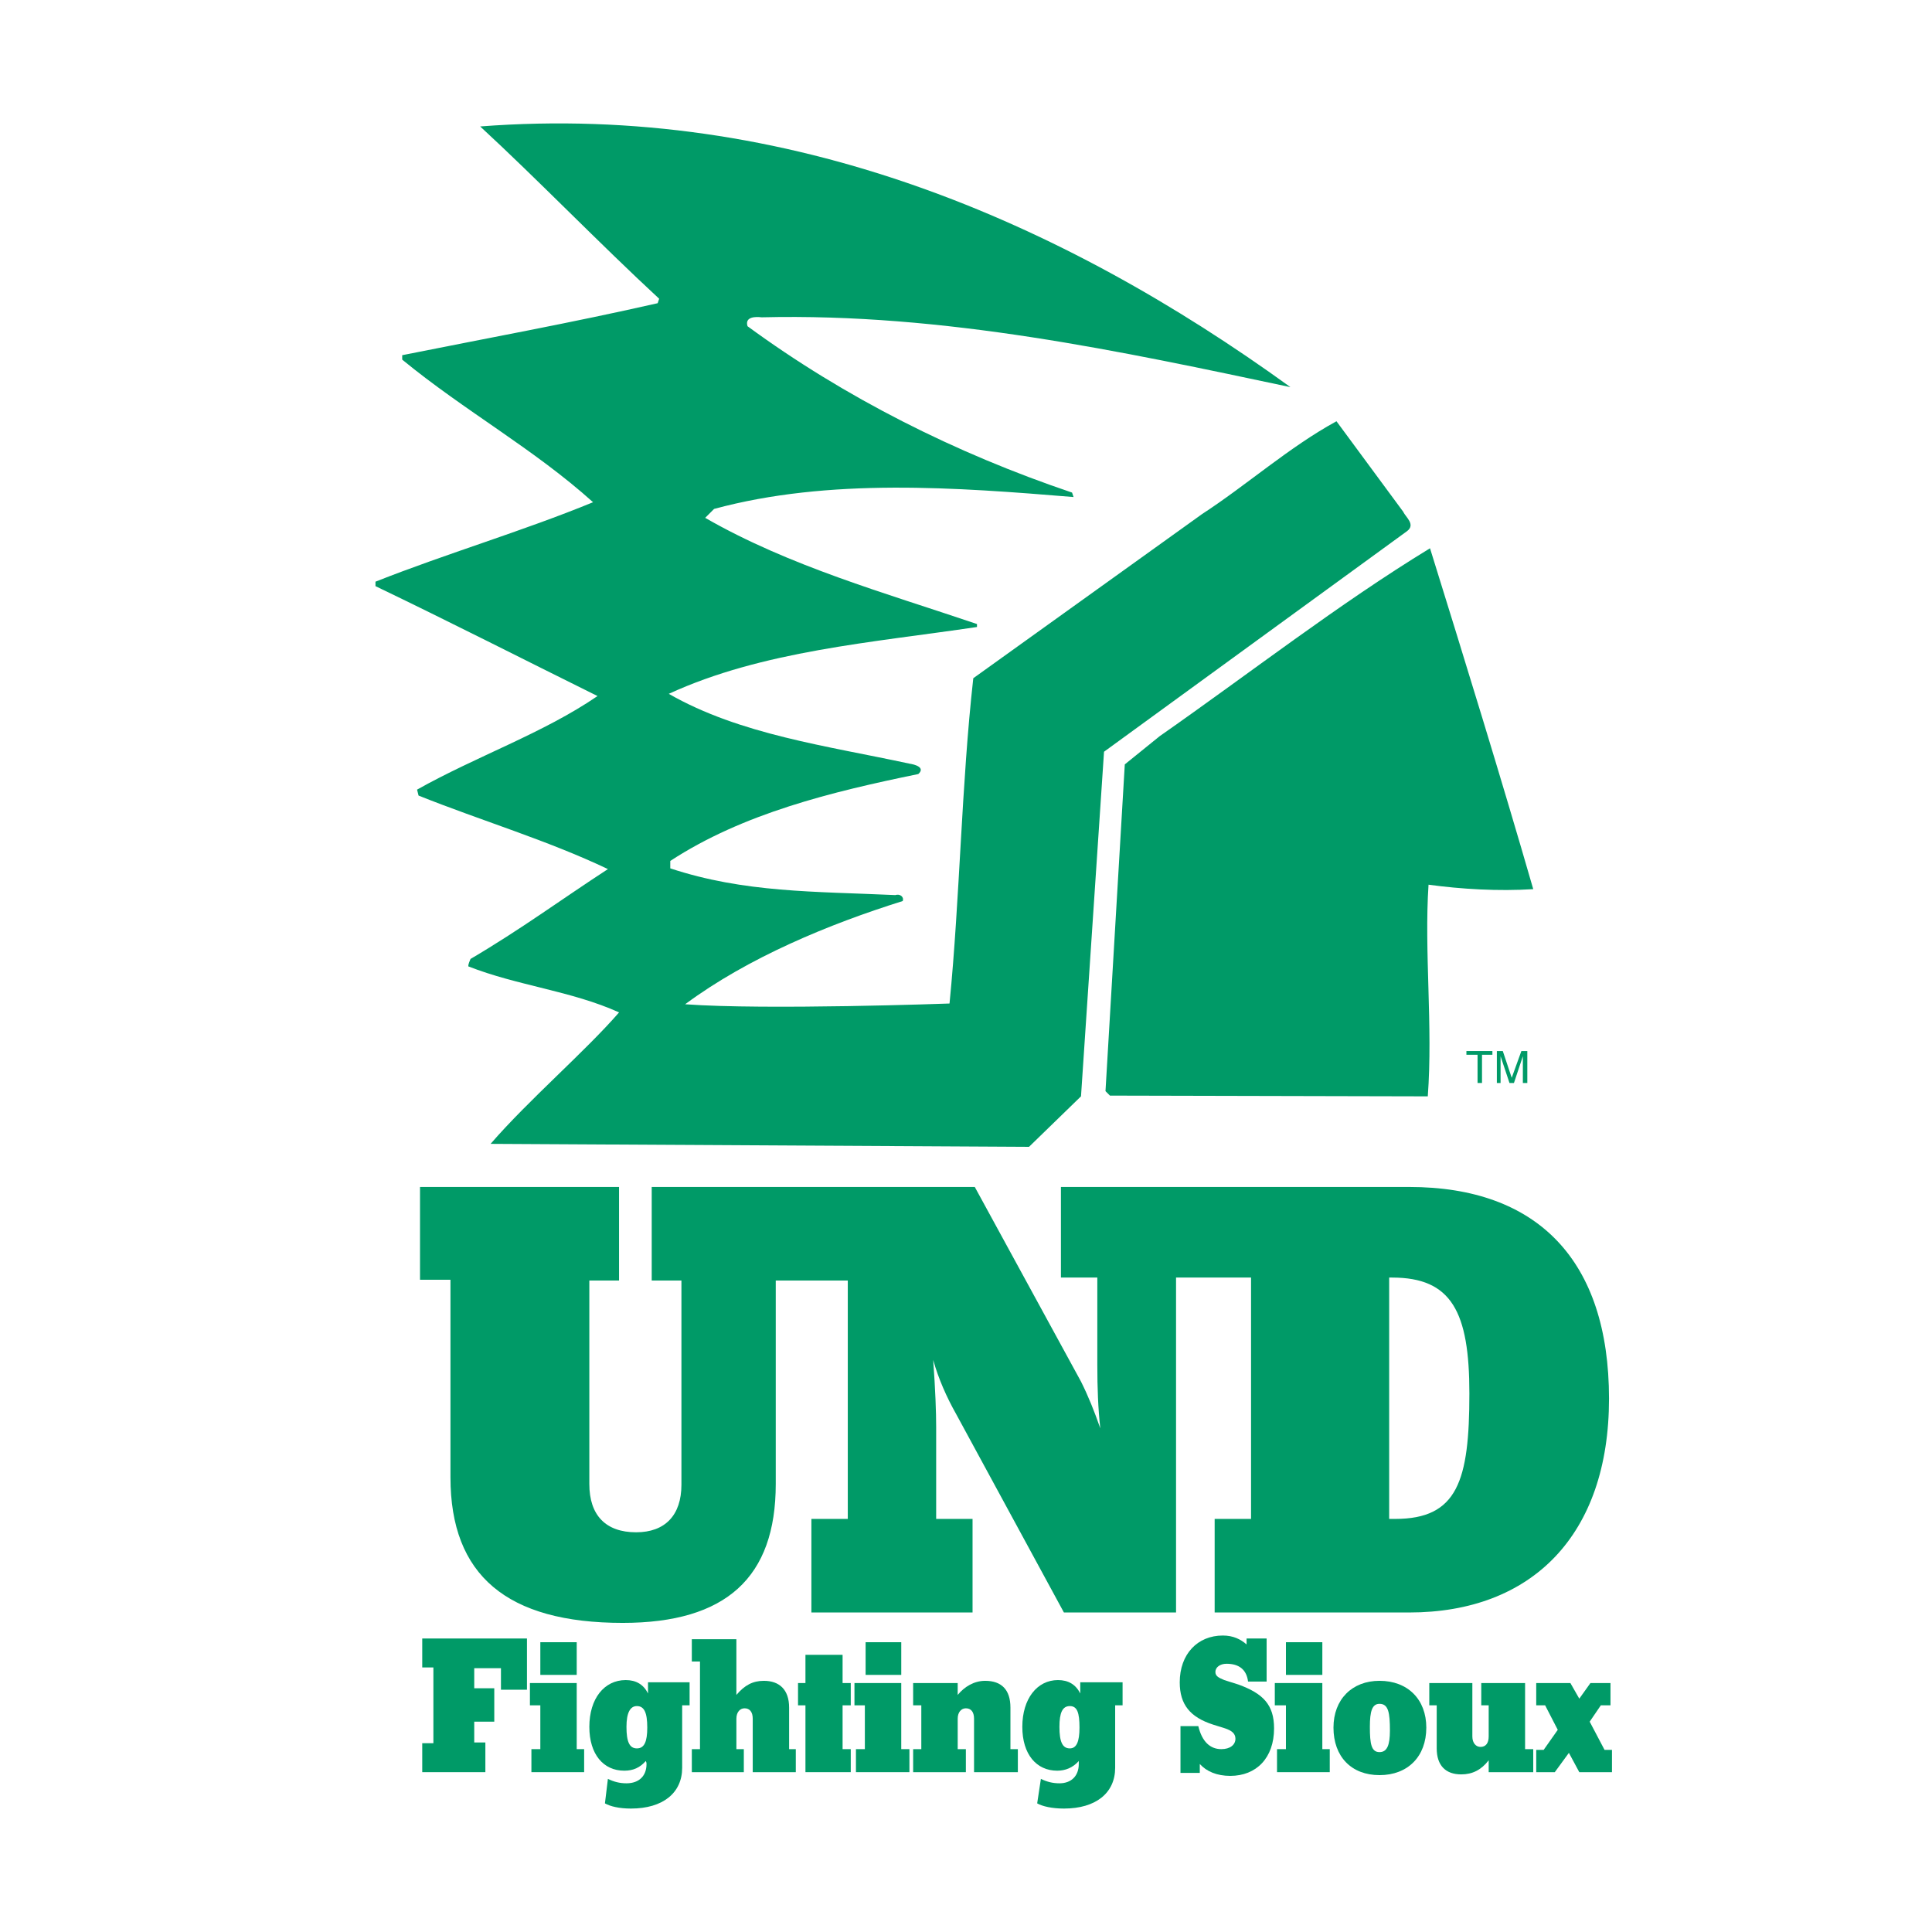 <?xml version="1.0" encoding="utf-8"?>
<!-- Generator: Adobe Illustrator 13.0.0, SVG Export Plug-In . SVG Version: 6.00 Build 14948)  -->
<!DOCTYPE svg PUBLIC "-//W3C//DTD SVG 1.0//EN" "http://www.w3.org/TR/2001/REC-SVG-20010904/DTD/svg10.dtd">
<svg version="1.0" id="Layer_1" xmlns="http://www.w3.org/2000/svg" xmlns:xlink="http://www.w3.org/1999/xlink" x="0px" y="0px"
	 width="192.756px" height="192.756px" viewBox="0 0 192.756 192.756" enable-background="new 0 0 192.756 192.756"
	 xml:space="preserve">
<g>
	<polygon fill-rule="evenodd" clip-rule="evenodd" fill="#FFFFFF" points="0,0 192.756,0 192.756,192.756 0,192.756 0,0 	"/>
	<path fill-rule="evenodd" clip-rule="evenodd" fill="#009A67" d="M47.907,12.616c5.705,5.261,11.929,11.707,17.857,17.189
		l-0.148,0.445c-8.447,1.926-16.968,3.482-25.488,5.187v0.444c6.224,5.112,13.115,8.891,19.042,14.226
		c-7.039,2.89-14.597,5.112-21.709,7.928v0.444c7.409,3.557,14.67,7.261,22.154,10.966c-5.408,3.705-12.077,6.002-18.004,9.336
		l0.148,0.593c6.298,2.519,12.818,4.445,18.894,7.335c-4.667,3.038-8.669,6.001-13.708,8.965c-0.074,0.222-0.222,0.444-0.222,0.741
		c4.89,1.927,10.299,2.445,15.042,4.593c-3.409,3.928-8.966,8.67-12.819,13.115l53.719,0.297l5.187-5.039l2.297-34.38l30.23-22.006
		c0.889-0.667-0.148-1.408-0.371-1.926l-6.668-9.04c-4.742,2.594-8.966,6.372-13.411,9.262L97.105,67.667
		c-1.186,10.596-1.334,21.933-2.371,32.454c0,0-18.301,0.668-26.378,0.074c6.298-4.668,14.374-8.002,21.709-10.299
		c0.148-0.444-0.296-0.741-0.741-0.593c-8.077-0.371-15.041-0.222-22.451-2.667v-0.741c7.261-4.742,16.079-6.891,24.747-8.669
		c0.742-0.667-0.37-0.963-0.889-1.038c-8.224-1.778-16.894-2.89-24.007-6.965c9.336-4.297,20.302-5.112,30.75-6.668v-0.296
		c-9.188-3.112-18.746-5.779-27.118-10.595l0.889-0.889c11.484-3.112,24.155-2.149,35.862-1.186l-0.148-0.445
		c-11.632-3.927-22.673-9.484-32.379-16.597c-0.296-0.963,0.815-0.963,1.408-0.889c18.228-0.444,35.937,3.408,52.756,6.965
		C105.923,22.099,78.73,10.244,47.907,12.616L47.907,12.616z"/>
	<path fill-rule="evenodd" clip-rule="evenodd" fill="#009A67" d="M115.703,73.447l-3.482,2.816l-1.926,32.601l0.444,0.445
		l31.712,0.074c0.52-7.039-0.37-14.448,0.074-21.117c3.26,0.444,6.965,0.667,10.447,0.444c-3.186-11.04-6.891-23.043-10.299-34.009
		C133.561,60.258,124.816,67.075,115.703,73.447L115.703,73.447z"/>
	<polygon fill-rule="evenodd" clip-rule="evenodd" fill="#009A67" points="146.304,104.863 148.897,104.863 148.897,105.234 
		147.86,105.234 147.86,108.049 147.416,108.049 147.416,105.234 146.304,105.234 146.304,104.863 	"/>
	<path fill-rule="evenodd" clip-rule="evenodd" fill="#009A67" d="M151.936,108.049v-1.926c0-0.074,0-0.445,0-0.742l0,0
		l-0.889,2.668h-0.445l-0.889-2.668l0,0c0,0.297,0,0.668,0,0.742v1.926h-0.371v-3.186h0.593l0.89,2.668l0,0l0.963-2.668h0.593v3.186
		H151.936L151.936,108.049z"/>
	<path fill-rule="evenodd" clip-rule="evenodd" fill="#009A67" d="M140.599,118.424h-34.75v9.039h3.631v8.742
		c0,2.223,0.074,4.297,0.296,6.299c-0.593-1.705-1.186-3.188-1.926-4.668l-10.596-19.412H65.022v9.334h2.964v20.377
		c0,3.037-1.63,4.742-4.52,4.742c-3.038,0-4.668-1.705-4.668-4.816v-20.303h2.964v-9.334H41.905v9.26h3.038v19.711
		c0,9.779,5.631,14.521,17.19,14.521c10.3,0,15.264-4.52,15.264-13.855v-20.303h7.187v23.785h-3.631v9.336h16.079v-9.336h-3.63
		v-9.188c0-1.408-0.074-3.631-0.296-6.67c0.519,1.854,1.334,3.705,2.297,5.41l10.744,19.783h11.188v-33.416h7.483v24.08h-3.631
		v9.336h19.413c12.227,0,19.932-7.705,19.932-21.34C160.53,125.758,153.418,118.424,140.599,118.424L140.599,118.424z
		 M139.191,151.543c-0.223,0-0.444,0-0.593,0v-24.08c0.074,0,0.148,0,0.296,0c5.928,0,7.706,3.408,7.706,11.559
		C146.601,147.764,145.415,151.543,139.191,151.543L139.191,151.543z"/>
	<polygon fill-rule="evenodd" clip-rule="evenodd" fill="#009A67" points="42.127,176.809 42.127,173.92 43.239,173.92 
		43.239,166.361 42.127,166.361 42.127,163.473 52.575,163.473 52.575,168.584 49.981,168.584 49.981,166.436 47.314,166.436 
		47.314,168.438 49.314,168.438 49.314,171.771 47.314,171.771 47.314,173.846 48.425,173.846 48.425,176.809 42.127,176.809 	"/>
	<path fill-rule="evenodd" clip-rule="evenodd" fill="#009A67" d="M52.871,170.141v-2.223h4.668v6.594h0.741v2.297h-5.261v-2.297
		h0.89v-4.371H52.871L52.871,170.141z M53.909,163.844h3.63v3.26h-3.63V163.844L53.909,163.844z"/>
	<path fill-rule="evenodd" clip-rule="evenodd" fill="#009A67" d="M62.281,176.662c-2.075,0-3.482-1.631-3.482-4.373
		c0-2.814,1.482-4.668,3.63-4.668c1.038,0,1.778,0.445,2.223,1.334v-1.111h4.149v2.297h-0.741v6.225c0,2.52-1.927,4.074-5.113,4.074
		c-1.185,0-2.074-0.223-2.593-0.518l0.296-2.445c0.593,0.295,1.186,0.443,1.852,0.443c1.26,0,2.001-0.74,2.001-1.926
		c0-0.074,0-0.148-0.074-0.297C63.837,176.365,63.17,176.662,62.281,176.662L62.281,176.662z M63.541,174.438
		c0.741,0,1.037-0.666,1.037-2.074c0-1.482-0.296-2.148-1.037-2.148c-0.667,0-1.038,0.666-1.038,2.074
		C62.503,173.771,62.8,174.438,63.541,174.438L63.541,174.438z"/>
	<path fill-rule="evenodd" clip-rule="evenodd" fill="#009A67" d="M69.023,174.512h0.815v-8.742h-0.815v-2.223h4.446v5.557
		c0.815-0.963,1.63-1.408,2.742-1.408c1.556,0,2.519,0.889,2.519,2.668v4.148h0.667v2.297H75.1v-5.334
		c0-0.668-0.297-1.037-0.815-1.037c-0.445,0-0.815,0.369-0.815,1.037v3.037h0.741v2.297h-5.187V174.512L69.023,174.512z"/>
	<polygon fill-rule="evenodd" clip-rule="evenodd" fill="#009A67" points="80.36,170.141 79.619,170.141 79.619,167.918 
		80.36,167.918 80.36,165.102 84.065,165.102 84.065,167.918 84.88,167.918 84.88,170.141 84.065,170.141 84.065,174.512 
		84.88,174.512 84.88,176.809 80.36,176.809 80.36,170.141 	"/>
	<path fill-rule="evenodd" clip-rule="evenodd" fill="#009A67" d="M85.25,170.141v-2.223h4.668v6.594h0.815v2.297h-5.335v-2.297
		h0.889v-4.371H85.25L85.25,170.141z M86.362,163.844h3.557v3.26h-3.557V163.844L86.362,163.844z"/>
	<path fill-rule="evenodd" clip-rule="evenodd" fill="#009A67" d="M91.104,174.512h0.815v-4.371h-0.815v-2.223h4.445v1.186
		c0.667-0.814,1.63-1.408,2.742-1.408c1.63,0,2.52,0.889,2.52,2.668v4.148h0.74v2.297H97.18v-5.334c0-0.668-0.296-1.037-0.815-1.037
		c-0.444,0-0.815,0.369-0.815,1.037v3.037h0.815v2.297h-5.26V174.512L91.104,174.512z"/>
	<path fill-rule="evenodd" clip-rule="evenodd" fill="#009A67" d="M105.479,176.662c-2.075,0-3.482-1.631-3.482-4.373
		c0-2.814,1.481-4.668,3.557-4.668c1.037,0,1.777,0.445,2.223,1.334v-1.111h4.223v2.297h-0.74v6.225c0,2.52-1.927,4.074-5.112,4.074
		c-1.187,0-2.149-0.223-2.668-0.518l0.37-2.445c0.593,0.295,1.186,0.443,1.853,0.443c1.186,0,1.927-0.74,1.927-1.926
		c0-0.074,0-0.148,0-0.297C107.034,176.365,106.293,176.662,105.479,176.662L105.479,176.662z M106.738,174.438
		c0.667,0,0.963-0.666,0.963-2.074c0-1.482-0.223-2.148-0.963-2.148c-0.741,0-1.038,0.666-1.038,2.074
		C105.7,173.771,105.997,174.438,106.738,174.438L106.738,174.438z"/>
	<path fill-rule="evenodd" clip-rule="evenodd" fill="#009A67" d="M117.777,176.883v-4.668h1.779
		c0.37,1.557,1.186,2.297,2.296,2.297c0.89,0,1.408-0.443,1.408-1.037c0-0.518-0.37-0.814-1.037-1.037l-1.186-0.371
		c-2.297-0.74-3.334-2-3.334-4.223c0-2.816,1.778-4.668,4.297-4.668c1.038,0,1.778,0.371,2.371,0.889v-0.592h2.001v4.297h-1.853
		c-0.148-1.186-0.889-1.777-2.148-1.777c-0.667,0-1.112,0.369-1.112,0.814s0.371,0.592,0.89,0.814l1.408,0.445
		c2.444,0.889,3.557,2,3.557,4.371c0,2.965-1.778,4.742-4.372,4.742c-1.334,0-2.371-0.445-3.038-1.186v0.889H117.777
		L117.777,176.883z"/>
	<path fill-rule="evenodd" clip-rule="evenodd" fill="#009A67" d="M127.188,170.141v-2.223h4.741v6.594h0.741v2.297h-5.261v-2.297
		h0.889v-4.371H127.188L127.188,170.141z M128.299,163.844h3.631v3.26h-3.631V163.844L128.299,163.844z"/>
	<path fill-rule="evenodd" clip-rule="evenodd" fill="#009A67" d="M137.635,167.695c2.816,0,4.668,1.852,4.668,4.668
		c0,2.891-1.852,4.742-4.668,4.742c-2.815,0-4.594-1.852-4.594-4.742C133.041,169.547,134.894,167.695,137.635,167.695
		L137.635,167.695z M138.673,172.66c0-1.779-0.148-2.668-1.038-2.668c-0.74,0-0.963,0.74-0.963,2.297c0,1.705,0.148,2.52,0.963,2.52
		C138.376,174.809,138.673,174.141,138.673,172.66L138.673,172.66z"/>
	<path fill-rule="evenodd" clip-rule="evenodd" fill="#009A67" d="M152.158,174.512h0.814v2.297h-4.445v-1.186
		c-0.741,0.965-1.631,1.408-2.742,1.408c-1.556,0-2.444-0.889-2.444-2.594v-4.297H142.6v-2.223h4.297v5.334
		c0,0.668,0.371,1.039,0.815,1.039c0.519,0,0.815-0.371,0.815-1.039v-3.111h-0.741v-2.223h4.372V174.512L152.158,174.512z"/>
	<polygon fill-rule="evenodd" clip-rule="evenodd" fill="#009A67" points="153.27,176.809 153.27,174.586 154.011,174.586 
		155.418,172.586 154.158,170.141 153.27,170.141 153.27,167.918 156.678,167.918 157.566,169.475 158.678,167.918 160.679,167.918 
		160.679,170.141 159.715,170.141 158.604,171.771 160.086,174.586 160.827,174.586 160.827,176.809 157.566,176.809 
		156.529,174.883 155.121,176.809 153.27,176.809 	"/>
</g>
</svg>
